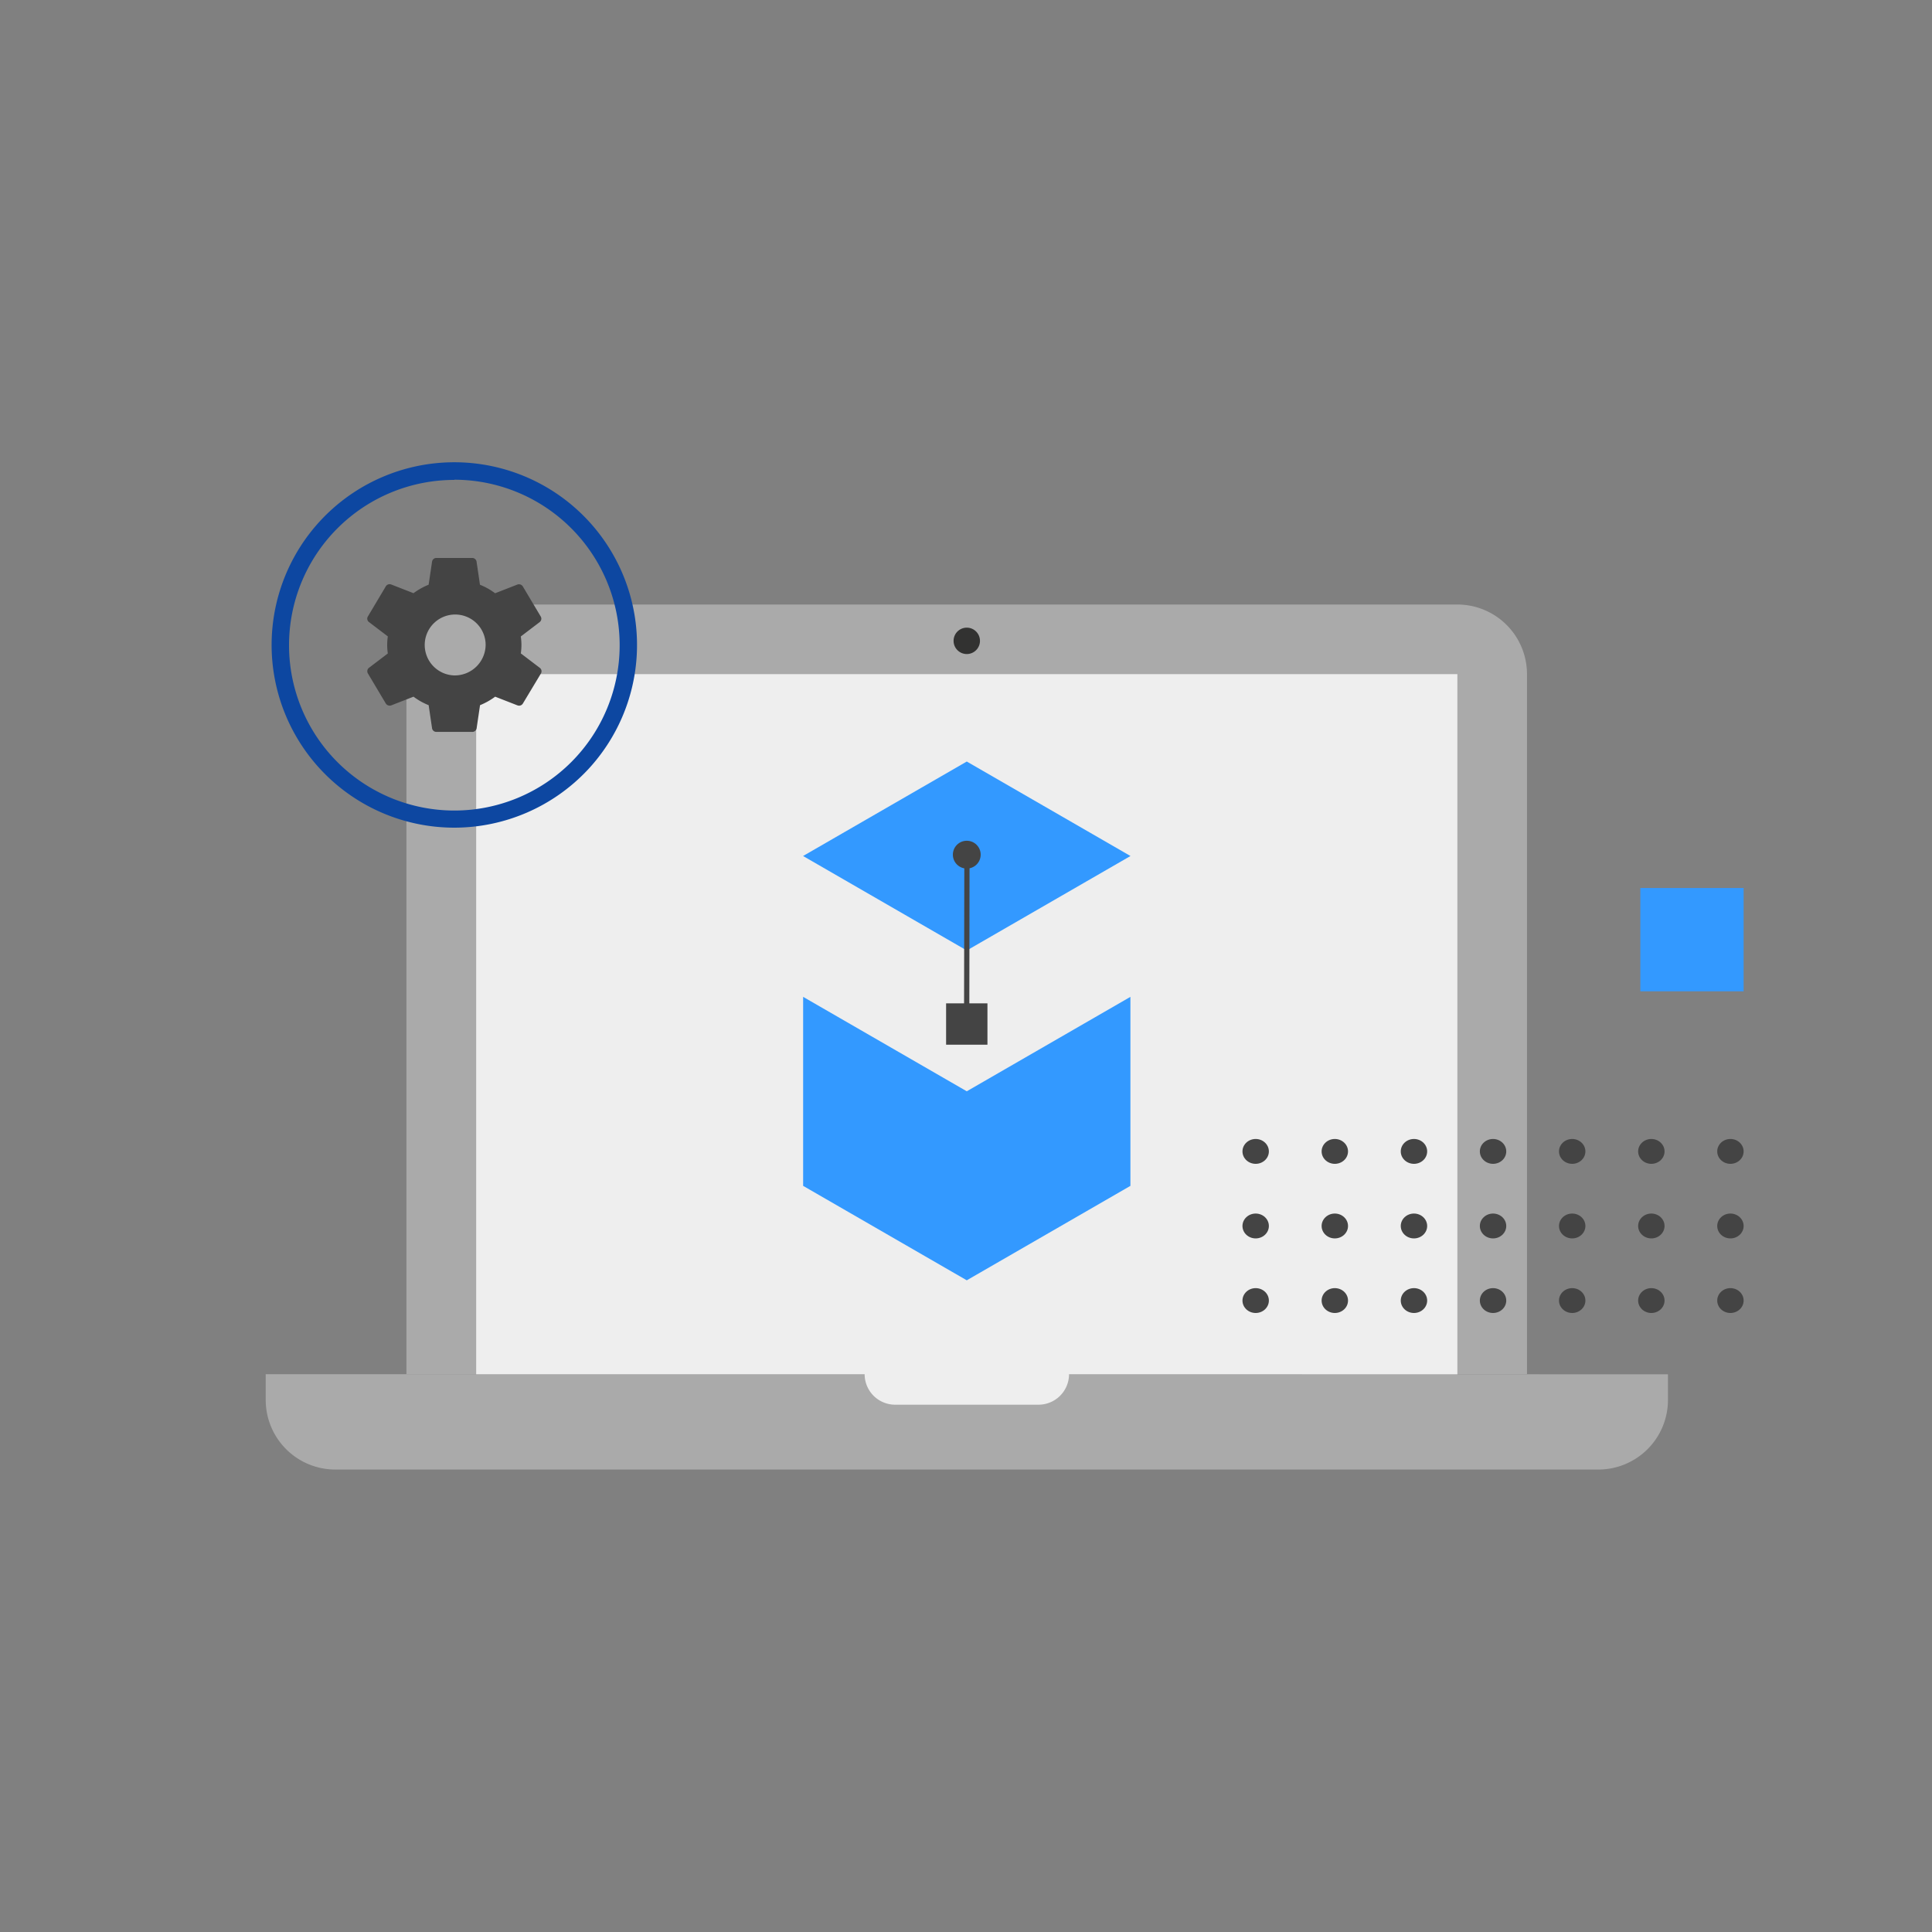 <svg xmlns="http://www.w3.org/2000/svg"
  xmlns:xlink="http://www.w3.org/1999/xlink" x="0px" y="0px" viewBox="0 0 300 300" xml:space="preserve" width="160px" height="160px">
  <rect x="0" y="0" width="300" height="300" fill="#808080" stroke="none"/>
  <defs>
    <style>
      .cls-1 {fill: #AAAAAA;}
      .cls-2 {fill: #EEEEEE;}
      .cls-3 {fill: #323231;}
      .cls-4 {fill: #0d47a1;}
      .cls-5 {fill: #444444;}
      .cls-7 {fill: #3399ff;}
      .cls-9 {fill: #444444;}

      @keyframes dots {
        from {
          transform: translateX(10px);
        }
      }
      .dots {
        animation: dots 6000ms ease-in-out -3000ms alternate infinite;
      }

      @keyframes gear {
        0% {
          transform: rotate(0);
        }
        16%, 23% {
          transform: rotate(60deg);
        }
        39%, 47% {
          transform: rotate(180deg);
        }
        62%, 100% {
          transform: rotate(120deg);
        }
      }
      .gear {
        animation: gear 6000ms ease-in-out infinite;
        transform-origin: 70.53px 100.145px;
      }

      @keyframes gear-box {
        from {
          transform: translateY(-7px);
        }
      }
      .gear-box {
        animation: gear-box 5000ms ease-in-out -3000ms alternate infinite;
      }

      @keyframes square1 {
        0%, 50% {
          transform: none;
        }
        25% {
          transform: scale(0.5);
        }
      }
      .square1 {
        animation: square1 3000ms ease-in-out -2000ms infinite;
        transform-origin: 262.73px 145.91px;
      }

      @keyframes cube {
        from {
          transform: translateY(22px);
        }
      }
      .cube {
        animation: cube 3500ms ease-in-out -2000ms alternate infinite;
        transform-origin: 150.12px 132.71px;
      }

      @keyframes cube-line {
        from {
          transform: scaleY(0.25);
        }
        to {
          transform: scaleY(1);
        }
      }
      .cube-line {
        animation: cube-line 3500ms ease-in-out -2000ms alternate infinite;
        transform-origin: 150.12px 162.22px;
      }
    </style>
    <linearGradient class="cls-2" x1="150.12" y1="104.68" x2="150.12" y2="218.5">
    </linearGradient>
    <linearGradient class="cls-4" x1="50.49" y1="80.11" x2="90.61" y2="120.22">
    </linearGradient>
    <linearGradient id="linear-gradient-3" x1="137.42" y1="154.79" x2="137.42" y2="198.81" />
    <linearGradient class="cls-7" x1="150.11" y1="176.8" x2="175.53" y2="176.8">
    </linearGradient>
    <linearGradient class="cls-7" x1="262.73" y1="137.89" x2="262.73" y2="153.94">
    </linearGradient>
  </defs>

  <path class="cls-1" d="M73.94,93.87H226.3a10.81,10.81,0,0,1,10.81,10.81v108.7a0,0,0,0,1,0,0h-174a0,0,0,0,1,0,0V104.68A10.81,10.81,0,0,1,73.94,93.87Z" />
  <rect class="cls-2" x="73.94" y="104.68" width="152.36" height="113.82" />
  <path class="cls-1" d="M166,213.38a4.74,4.74,0,0,1-4.74,4.74H139a4.74,4.74,0,0,1-4.74-4.74h-93v4a10.81,10.81,0,0,0,10.81,10.81H248.18A10.81,10.81,0,0,0,259,217.4v-4Z" />
  <circle class="cls-3" cx="150.12" cy="99.51" r="2.05" />

  <g class="gear-box">
    <path class="cls-4" d="M70.55,128.52a28.37,28.37,0,1,1,20.79-9.07A28.44,28.44,0,0,1,70.55,128.52Zm0-54a25.67,25.67,0,1,0,25.67,25.67A25.7,25.7,0,0,0,70.55,74.49Z" />
    <path class="cls-5 gear" d="M70.55,104.88a4.73,4.73,0,1,1,4.86-4.73A4.8,4.8,0,0,1,70.55,104.88Zm10.32-3.4a9.06,9.06,0,0,0,0-2.65L83.8,96.6a.67.67,0,0,0,.17-.86l-2.78-4.67a.71.71,0,0,0-.85-.3l-3.46,1.35a10.22,10.22,0,0,0-2.35-1.32L74,87.21a.67.67,0,0,0-.68-.57H67.77a.67.67,0,0,0-.68.57l-.53,3.58a10.75,10.75,0,0,0-2.35,1.32l-3.46-1.35a.69.69,0,0,0-.85.3l-2.78,4.67a.65.65,0,0,0,.17.86l2.93,2.23a9.06,9.06,0,0,0,0,2.65l-2.93,2.23a.67.67,0,0,0-.17.86l2.78,4.67a.71.71,0,0,0,.85.3l3.46-1.35a10.22,10.22,0,0,0,2.35,1.32l.53,3.58a.67.67,0,0,0,.68.57h5.56a.67.67,0,0,0,.68-.57l.53-3.58a10.75,10.75,0,0,0,2.35-1.32l3.46,1.35a.69.69,0,0,0,.85-.3L84,104.57a.67.67,0,0,0-.17-.86l-2.93-2.23Z" />
  </g>

  <polygon class="cls-7" points="150.13 198.81 124.71 184.14 124.71 154.79 150.13 169.46 150.13 198.81" />
  <polygon class="cls-7" points="175.53 184.14 150.11 198.81 150.11 169.46 175.53 154.79 175.53 184.14" />
  <polygon class="cls-7 cube" points="150.12 147.59 124.7 132.92 150.12 118.25 175.54 132.92 150.12 147.59" />

  <g class="dots">
    <ellipse class="cls-5" cx="194.98" cy="178.79" rx="2.05" ry="1.93" />
    <ellipse class="cls-5" cx="194.98" cy="190.37" rx="2.05" ry="1.93" />
    <ellipse class="cls-5" cx="194.98" cy="201.95" rx="2.05" ry="1.93" />
    <ellipse class="cls-5" cx="219.56" cy="178.79" rx="2.05" ry="1.93" />
    <ellipse class="cls-5" cx="219.56" cy="190.37" rx="2.05" ry="1.93" />
    <ellipse class="cls-5" cx="219.56" cy="201.95" rx="2.05" ry="1.93" />
    <ellipse class="cls-5" cx="207.27" cy="178.79" rx="2.05" ry="1.93" />
    <ellipse class="cls-5" cx="207.27" cy="190.37" rx="2.05" ry="1.93" />
    <ellipse class="cls-5" cx="207.27" cy="201.95" rx="2.05" ry="1.93" />
    <ellipse class="cls-5" cx="244.13" cy="178.79" rx="2.05" ry="1.93" />
    <ellipse class="cls-5" cx="244.13" cy="190.37" rx="2.05" ry="1.93" />
    <ellipse class="cls-5" cx="244.13" cy="201.95" rx="2.05" ry="1.93" />
    <ellipse class="cls-5" cx="231.84" cy="178.79" rx="2.05" ry="1.93" />
    <ellipse class="cls-5" cx="231.84" cy="190.37" rx="2.05" ry="1.93" />
    <ellipse class="cls-5" cx="231.84" cy="201.95" rx="2.05" ry="1.93" />
    <ellipse class="cls-5" cx="268.7" cy="178.79" rx="2.05" ry="1.93" />
    <ellipse class="cls-5" cx="268.7" cy="190.37" rx="2.05" ry="1.93" />
    <ellipse class="cls-5" cx="268.7" cy="201.95" rx="2.05" ry="1.93" />
    <ellipse class="cls-5" cx="256.42" cy="178.79" rx="2.05" ry="1.93" />
    <ellipse class="cls-5" cx="256.42" cy="190.37" rx="2.05" ry="1.93" />
    <ellipse class="cls-5" cx="256.42" cy="201.95" rx="2.05" ry="1.93" />
  </g>

  <polygon class="cls-9 cube-line" points="150.51 161 149.69 161 149.74 133.88 150.55 133.88 150.51 161" />
  <circle class="cls-9 cube" cx="150.12" cy="132.71" r="2.16" />
  <rect class="cls-9" x="146.91" y="155.8" width="6.42" height="6.42" />

  <rect class="cls-7 square1" x="254.71" y="137.89" width="16.04" height="16.04" />
</svg>
